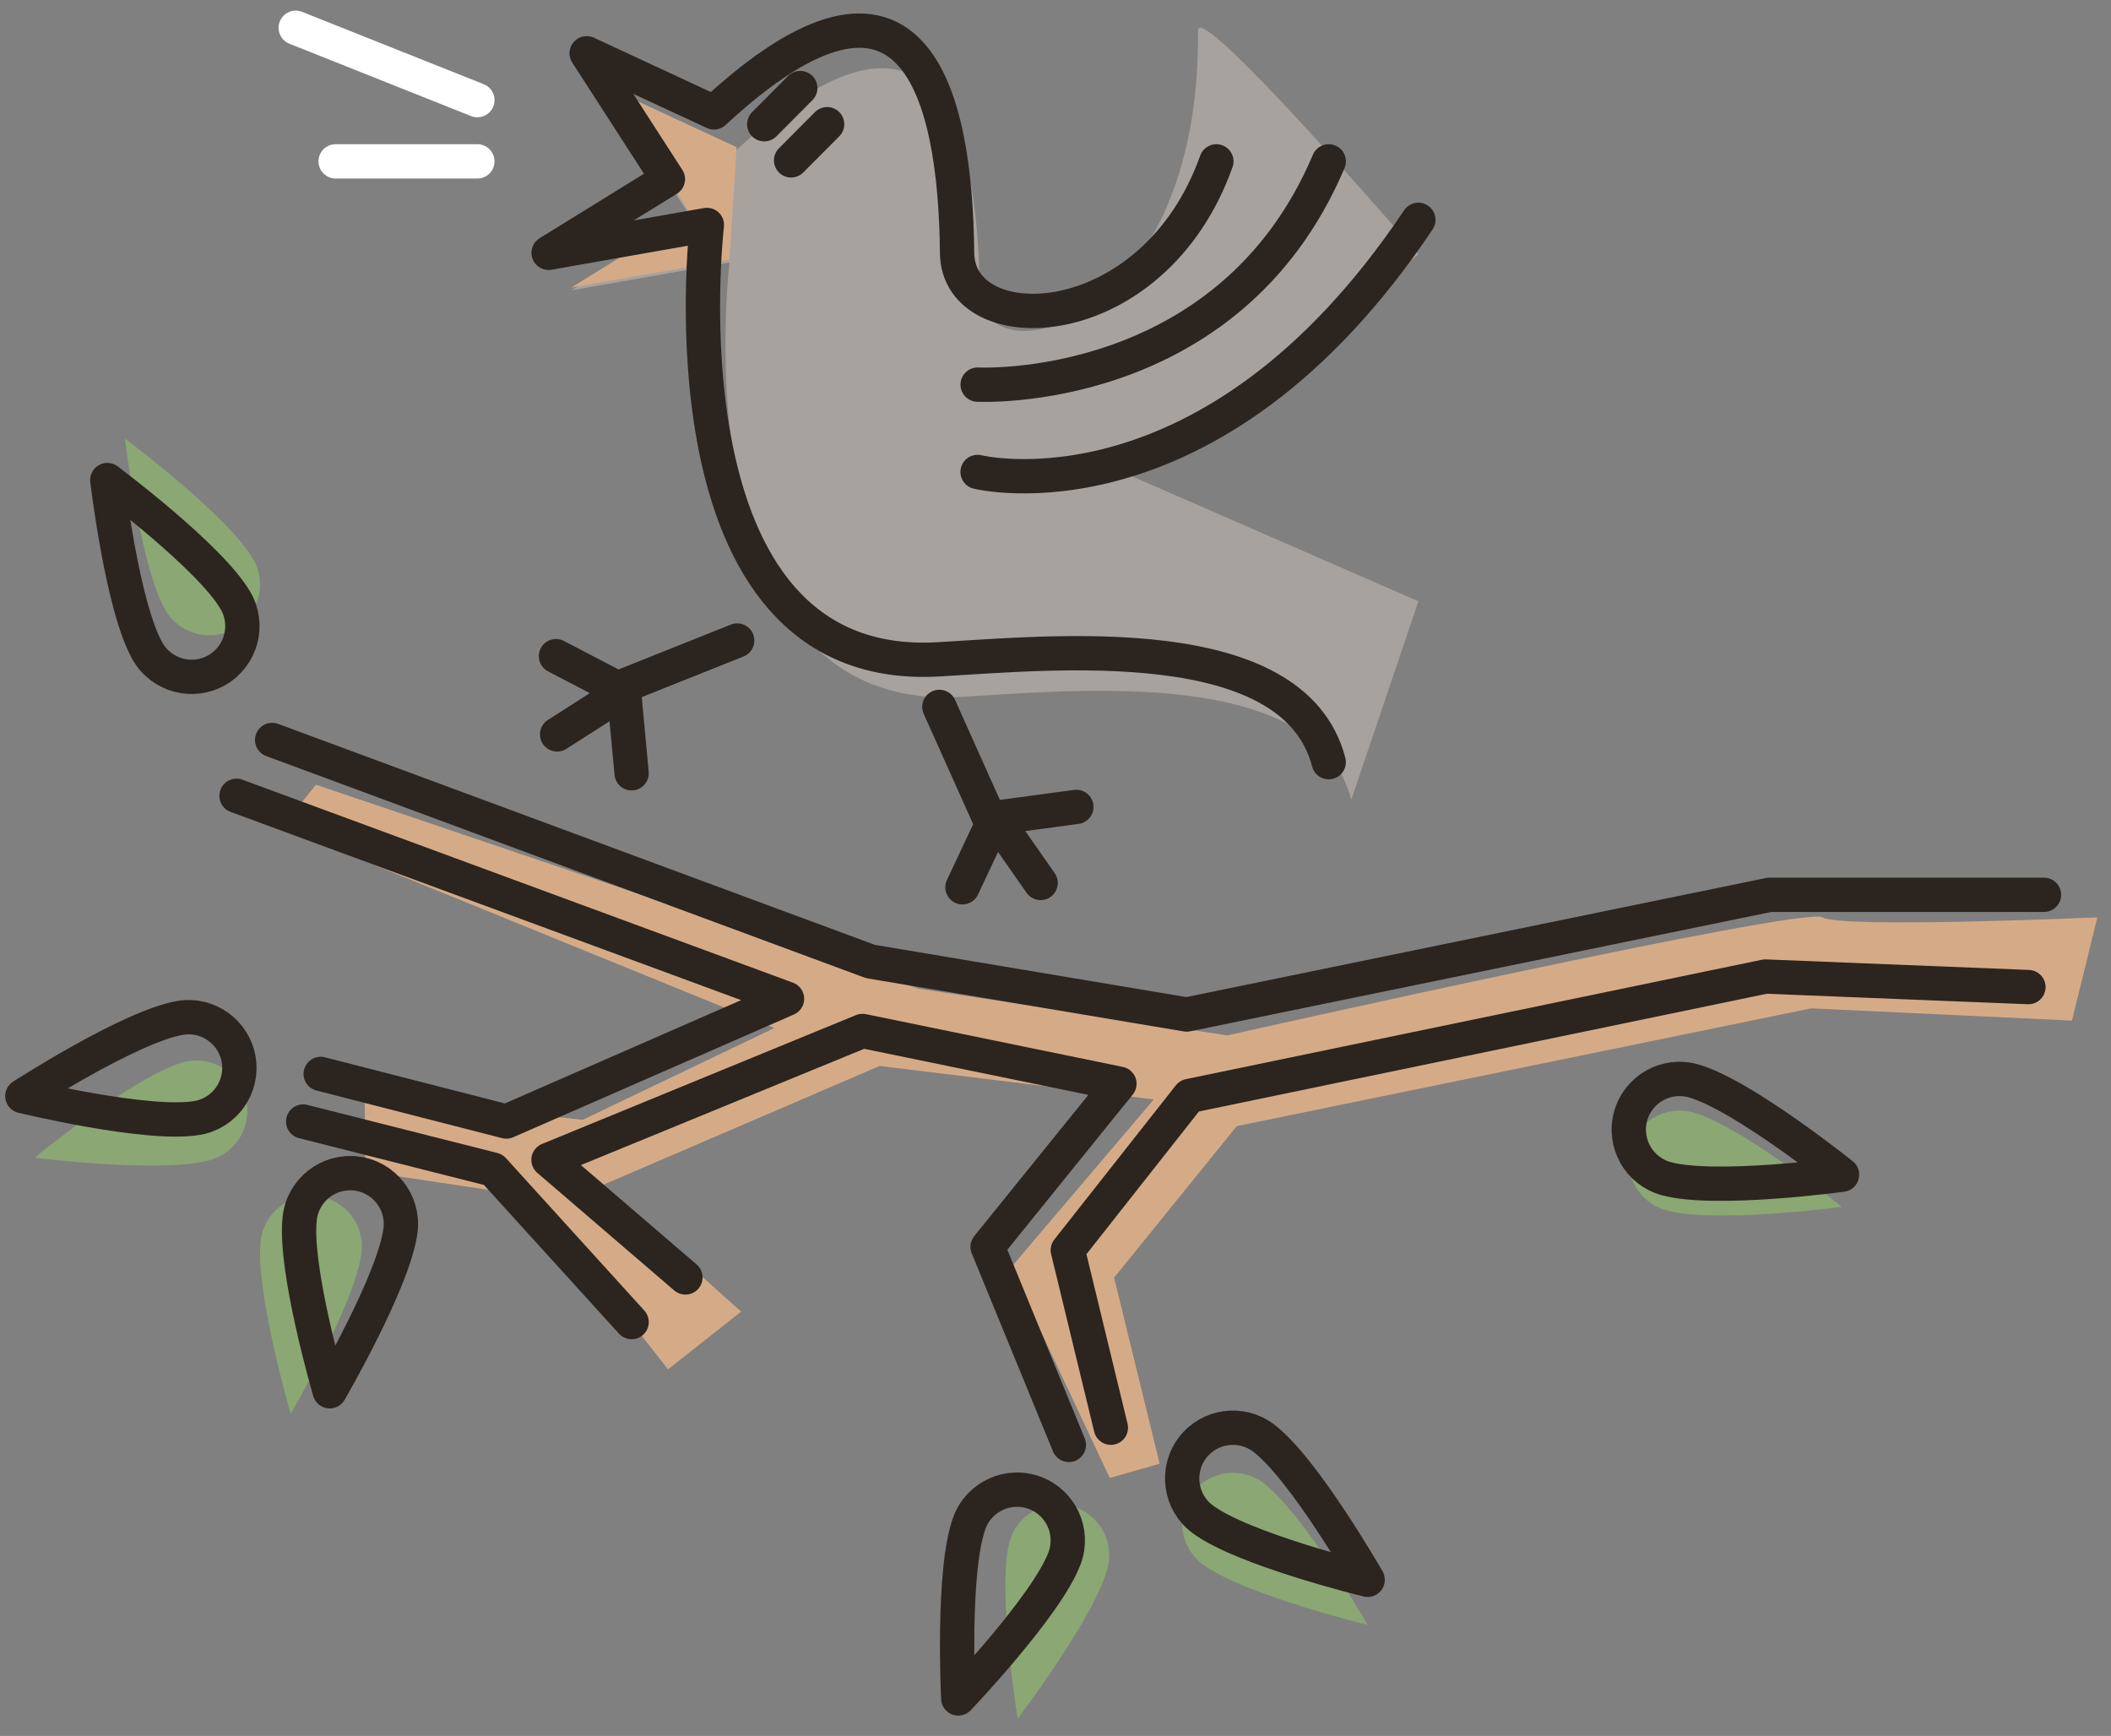 <svg width="152" height="125" viewBox="0 0 152 125" fill="none" xmlns="http://www.w3.org/2000/svg">
<rect x="0" y="0" width="152" height="125" fill="#808080" stroke="none"/>
<path fill-rule="evenodd" clip-rule="evenodd" d="M102.131 43.298L81.497 34.293L102.131 18.325C102.131 18.325 86.237 -0.136 86.259 2.205C86.492 23.719 70.604 27.446 70.539 20.922C70.425 9.353 67.422 -2.528 53.033 10.799L43.866 6.541L49.716 15.606L41.128 20.91L52.524 18.904C52.524 18.904 48.682 51.356 69.181 50.183C77.438 49.711 94.782 47.914 97.298 57.587" fill="#A8A29E"/>
<path fill-rule="evenodd" clip-rule="evenodd" d="M53.033 10.597L43.866 6.339L49.716 15.404L41.128 20.709L52.524 18.702" fill="#D5AB87"/>
<path fill-rule="evenodd" clip-rule="evenodd" d="M98.477 117.006C98.477 117.006 93.882 108.977 90.971 106.787C89.36 105.574 87.067 105.898 85.855 107.508C84.641 109.121 84.965 111.414 86.576 112.626C89.487 114.817 98.477 117.006 98.477 117.006Z" fill="#8AA774"/>
<path fill-rule="evenodd" clip-rule="evenodd" d="M73.275 123.764C73.275 123.764 78.878 116.402 79.76 112.868C80.248 110.911 79.056 108.926 77.101 108.438C75.143 107.949 73.157 109.141 72.669 111.098C71.787 114.632 73.275 123.764 73.275 123.764Z" fill="#8AA774"/>
<path fill-rule="evenodd" clip-rule="evenodd" d="M132.623 86.905C132.623 86.905 125.427 81.091 121.92 80.106C119.979 79.561 117.96 80.695 117.415 82.635C116.869 84.579 118.003 86.598 119.945 87.143C123.452 88.128 132.623 86.905 132.623 86.905Z" fill="#8AA774"/>
<path fill-rule="evenodd" clip-rule="evenodd" d="M22.75 56.505L66.144 71.195L88.369 74.556C88.369 74.556 129.782 65.243 131.222 66.057C132.661 66.87 151.017 66.057 151.017 66.057L149.188 73.491L130.421 72.608L89.051 81.088L80.219 92.001L83.499 105.398L79.906 106.421L72.784 91.283L83.077 79.168L63.341 76.756L43.254 85.39L53.363 94.446L48.103 98.599L38.276 86.143L26.311 84.352L26.262 78.963L41.961 80.633L55.765 74.023L20.277 59.562L22.75 56.505Z" fill="#D5AB87"/>
<path d="M87.583 11.619C83.038 24.383 68.979 24.74 68.914 18.217C68.8 6.647 65.797 -5.233 51.408 8.093L42.241 3.835L48.091 12.9L39.503 18.205L50.899 16.198C50.899 16.198 47.057 48.651 67.556 47.478C75.813 47.006 93.157 45.209 95.673 54.881" stroke="#2C241E" stroke-width="2.47" stroke-miterlimit="1.5" stroke-linecap="round" stroke-linejoin="round"/>
<path d="M67.639 50.9L71.431 59.362L69.301 63.892" stroke="#2C241E" stroke-width="2.47" stroke-miterlimit="1.5" stroke-linecap="round" stroke-linejoin="round"/>
<path d="M71.653 58.892L74.929 63.578" stroke="#2C241E" stroke-width="2.47" stroke-miterlimit="1.5" stroke-linecap="round" stroke-linejoin="round"/>
<path d="M71.652 58.892L77.503 58.103" stroke="#2C241E" stroke-width="2.47" stroke-miterlimit="1.5" stroke-linecap="round" stroke-linejoin="round"/>
<path d="M53.081 46.123L44.47 49.563L40.032 47.248" stroke="#2C241E" stroke-width="2.47" stroke-miterlimit="1.5" stroke-linecap="round" stroke-linejoin="round"/>
<path d="M44.931 49.803L40.114 52.883" stroke="#2C241E" stroke-width="2.47" stroke-miterlimit="1.5" stroke-linecap="round" stroke-linejoin="round"/>
<path d="M44.931 49.803L45.478 55.681" stroke="#2C241E" stroke-width="2.47" stroke-miterlimit="1.5" stroke-linecap="round" stroke-linejoin="round"/>
<path d="M76.962 104.043L71.112 89.783L80.603 78.037L62.102 74.237L39.493 83.518L49.353 91.986" stroke="#2C241E" stroke-width="2.47" stroke-miterlimit="1.5" stroke-linecap="round" stroke-linejoin="round"/>
<path d="M19.596 53.283L62.676 69.236L85.442 73.053L127.412 64.433H147.175" stroke="#2C241E" stroke-width="2.47" stroke-miterlimit="1.5" stroke-linecap="round" stroke-linejoin="round"/>
<path d="M146.054 71.078L127.114 70.318L85.636 78.916L76.886 90.019L79.987 102.806" stroke="#2C241E" stroke-width="2.47" stroke-miterlimit="1.5" stroke-linecap="round" stroke-linejoin="round"/>
<path d="M45.479 95.2L35.511 84.221L21.831 80.758" stroke="#2C241E" stroke-width="2.47" stroke-miterlimit="1.5" stroke-linecap="round" stroke-linejoin="round"/>
<path d="M23.091 77.33L36.457 80.758L56.669 71.919L17.03 57.304" stroke="#2C241E" stroke-width="2.47" stroke-miterlimit="1.5" stroke-linecap="round" stroke-linejoin="round"/>
<path fill-rule="evenodd" clip-rule="evenodd" d="M68.999 122.301C68.999 122.301 75.386 115.608 76.656 112.194C77.359 110.304 76.395 108.198 74.506 107.496C72.614 106.792 70.509 107.756 69.806 109.646C68.536 113.06 68.999 122.301 68.999 122.301Z" stroke="#2C241E" stroke-width="2.47" stroke-miterlimit="1.5" stroke-linecap="round" stroke-linejoin="round"/>
<path fill-rule="evenodd" clip-rule="evenodd" d="M98.477 113.759C98.477 113.759 93.882 105.73 90.971 103.54C89.36 102.327 87.067 102.651 85.855 104.261C84.641 105.874 84.965 108.167 86.576 109.38C89.487 111.57 98.477 113.759 98.477 113.759Z" stroke="#2C241E" stroke-width="2.47" stroke-miterlimit="1.5" stroke-linecap="round" stroke-linejoin="round"/>
<path fill-rule="evenodd" clip-rule="evenodd" d="M8.999 31.582C8.999 31.582 10.086 40.769 11.907 43.923C12.915 45.67 15.152 46.269 16.897 45.261C18.645 44.252 19.245 42.015 18.236 40.269C16.415 37.114 8.999 31.582 8.999 31.582Z" fill="#8AA774"/>
<path fill-rule="evenodd" clip-rule="evenodd" d="M7.727 34.569C7.727 34.569 8.813 43.756 10.634 46.911C11.643 48.657 13.88 49.257 15.625 48.249C17.373 47.24 17.972 45.003 16.964 43.257C15.143 40.102 7.727 34.569 7.727 34.569Z" stroke="#2C241E" stroke-width="2.47" stroke-miterlimit="1.5" stroke-linecap="round" stroke-linejoin="round"/>
<path fill-rule="evenodd" clip-rule="evenodd" d="M20.934 101.806C20.934 101.806 25.59 93.812 26.031 90.196C26.276 88.194 24.849 86.371 22.849 86.126C20.845 85.882 19.021 87.308 18.776 89.31C18.335 92.926 20.934 101.806 20.934 101.806Z" fill="#8AA774"/>
<path fill-rule="evenodd" clip-rule="evenodd" d="M2.479 83.36C2.479 83.36 11.655 84.531 15.157 83.528C17.096 82.973 18.219 80.948 17.664 79.011C17.108 77.07 15.083 75.947 13.144 76.502C9.642 77.505 2.479 83.36 2.479 83.36Z" fill="#8AA774"/>
<path fill-rule="evenodd" clip-rule="evenodd" d="M1.61 78.925C1.61 78.925 10.599 81.11 14.191 80.503C16.179 80.167 17.521 78.279 17.185 76.292C16.848 74.302 14.961 72.96 12.973 73.296C9.381 73.904 1.61 78.925 1.61 78.925Z" stroke="#2C241E" stroke-width="2.47" stroke-miterlimit="1.5" stroke-linecap="round" stroke-linejoin="round"/>
<path fill-rule="evenodd" clip-rule="evenodd" d="M23.742 100.182C23.742 100.182 28.398 92.188 28.84 88.573C29.084 86.571 27.657 84.747 25.657 84.503C23.653 84.258 21.83 85.685 21.585 87.687C21.144 91.302 23.742 100.182 23.742 100.182Z" stroke="#2C241E" stroke-width="2.47" stroke-miterlimit="1.5" stroke-linecap="round" stroke-linejoin="round"/>
<path fill-rule="evenodd" clip-rule="evenodd" d="M132.635 84.585C132.635 84.585 125.419 78.796 121.909 77.824C119.965 77.285 117.95 78.426 117.412 80.368C116.874 82.314 118.014 84.329 119.958 84.867C123.468 85.84 132.635 84.585 132.635 84.585Z" stroke="#2C241E" stroke-width="2.47" stroke-miterlimit="1.5" stroke-linecap="round" stroke-linejoin="round"/>
<path d="M70.393 27.696C70.393 27.696 88.472 28.637 95.675 11.619" stroke="#2C241E" stroke-width="2.47" stroke-miterlimit="1.5" stroke-linecap="round" stroke-linejoin="round"/>
<path d="M70.39 33.985C70.39 33.985 87.181 38.152 102.127 15.83" stroke="#2C241E" stroke-width="2.47" stroke-miterlimit="1.5" stroke-linecap="round" stroke-linejoin="round"/>
<path d="M56.962 11.549L59.556 8.943" stroke="#2C241E" stroke-width="2.47" stroke-miterlimit="1.5" stroke-linecap="round" stroke-linejoin="round"/>
<path d="M55.029 8.946L57.623 6.34" stroke="#2C241E" stroke-width="2.47" stroke-miterlimit="1.5" stroke-linecap="round" stroke-linejoin="round"/>
<path d="M21.293 2L34.372 7.21" stroke="white" stroke-width="2.47" stroke-miterlimit="1.5" stroke-linecap="round" stroke-linejoin="round"/>
<path d="M24.166 11.619H34.372" stroke="white" stroke-width="2.47" stroke-miterlimit="1.5" stroke-linecap="round" stroke-linejoin="round"/>
</svg>
